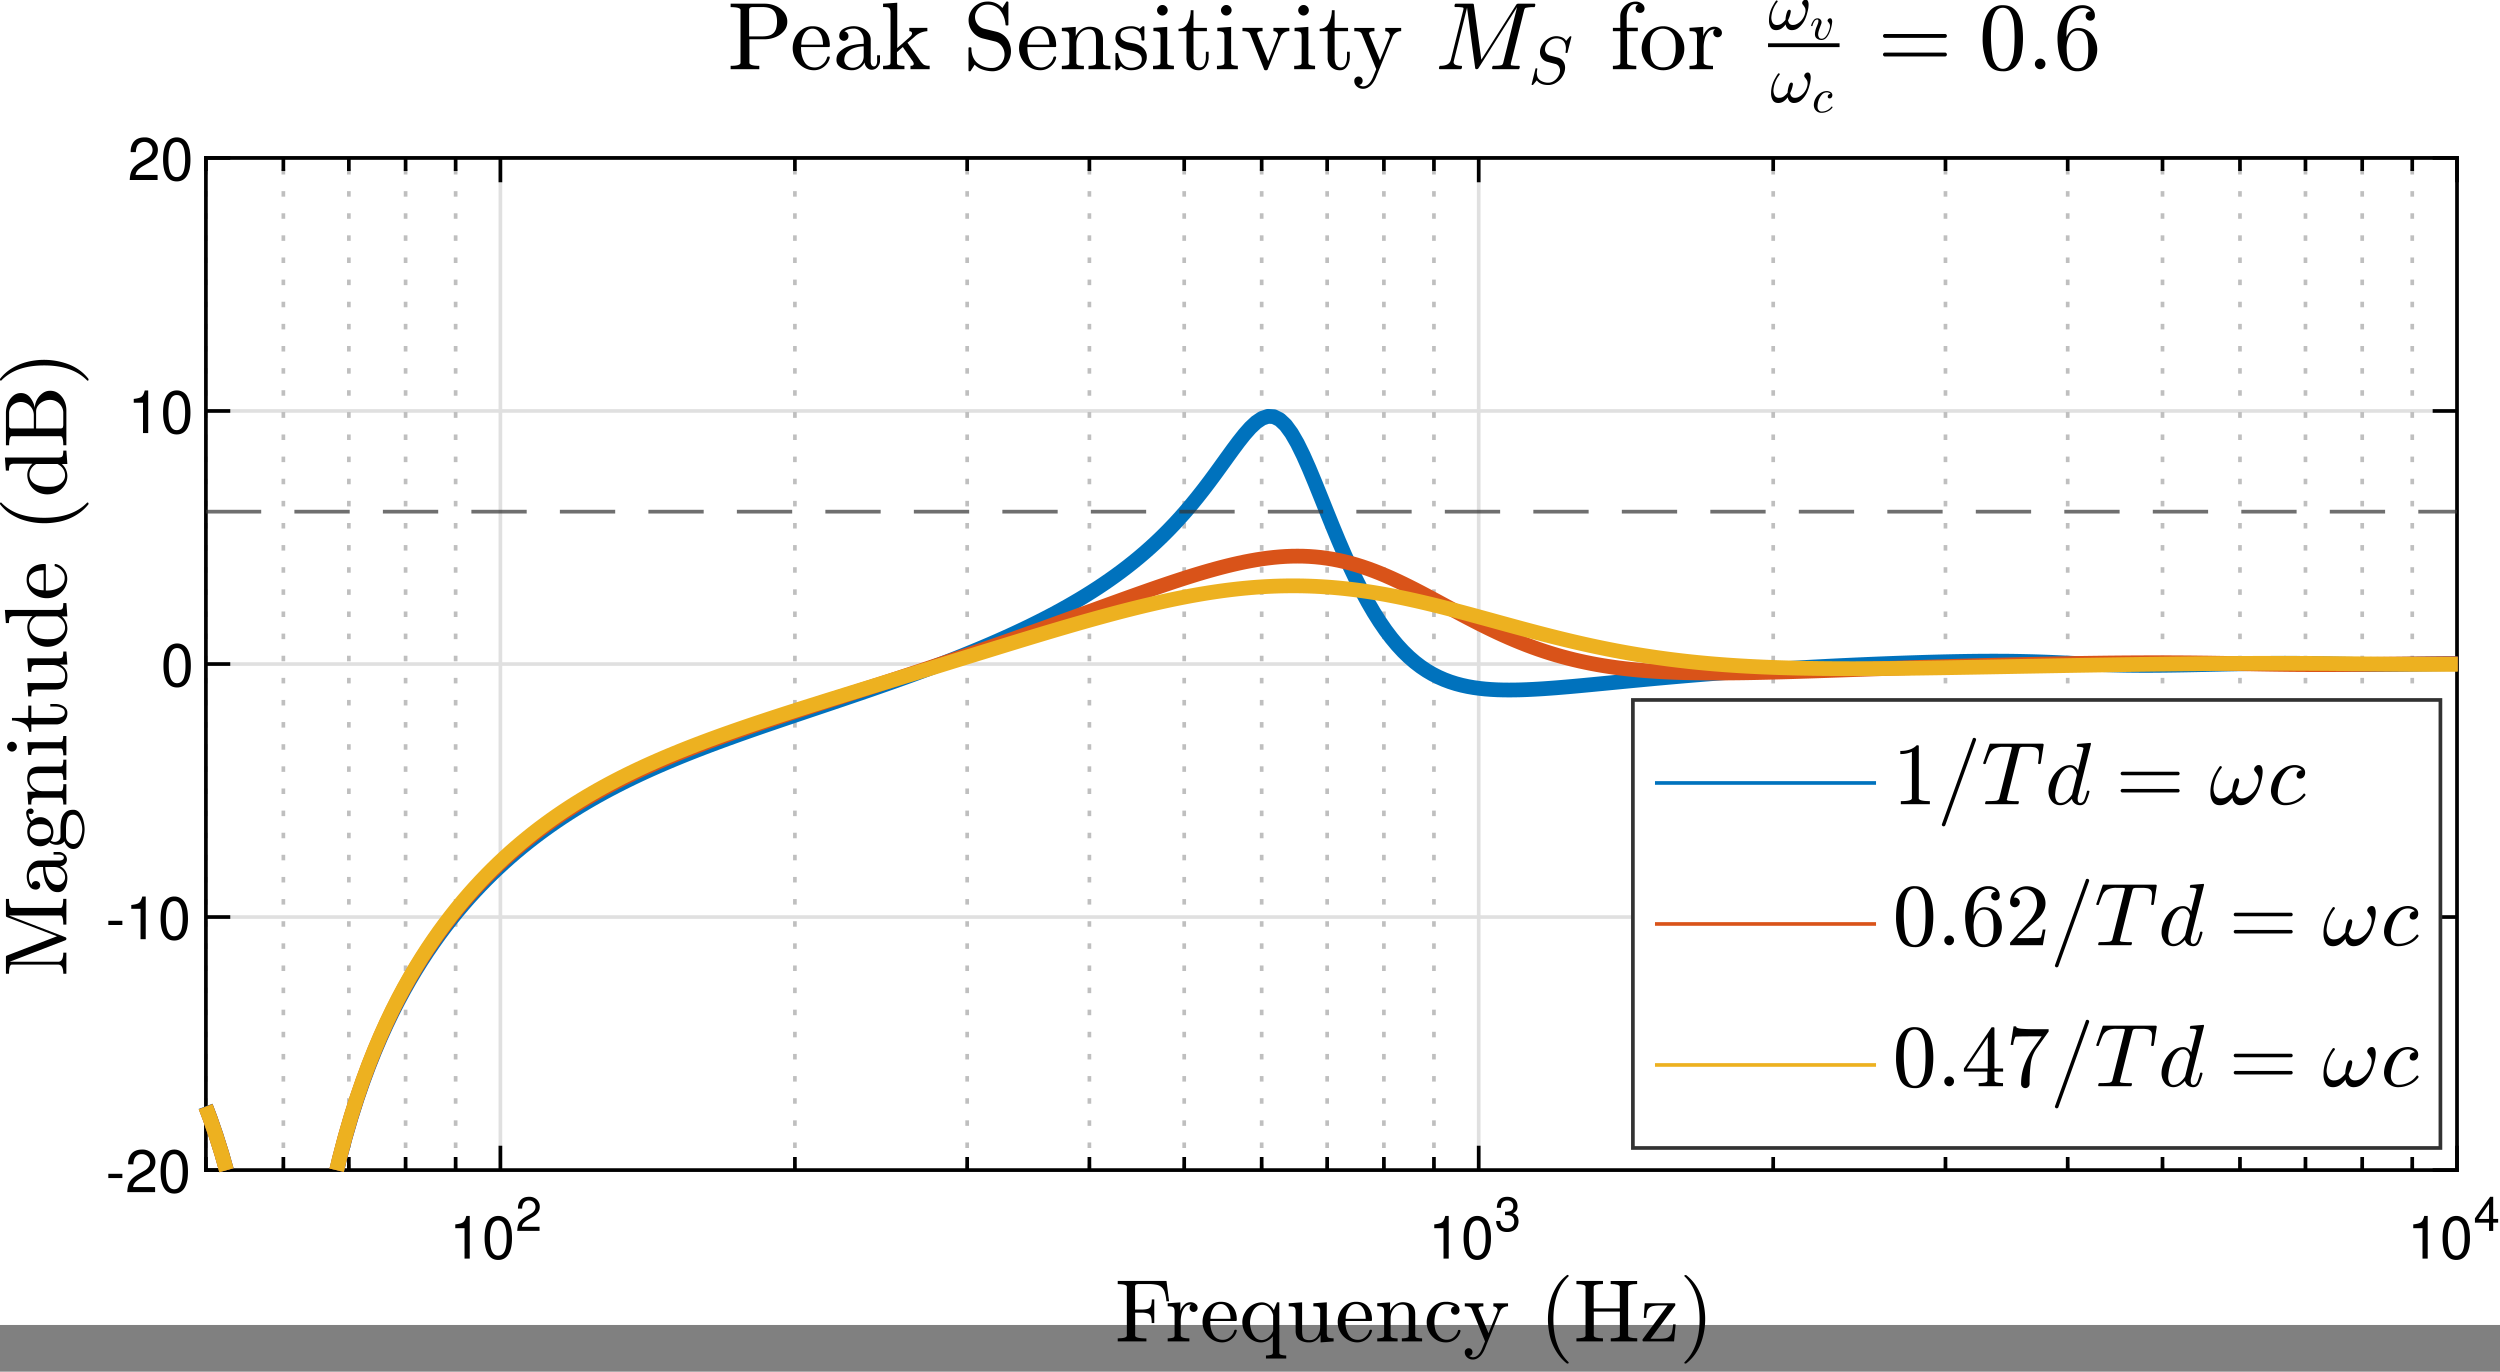 <svg xmlns="http://www.w3.org/2000/svg" xmlns:xlink="http://www.w3.org/1999/xlink" width="452" height="248" viewBox="0 0 339 186"><rect x="0" y="0" width="339" height="186" fill="#808080" stroke="none"/><path d="M-33.58-7.835h405v187.5h-405z" fill="#fff"/><path d="M27.92 158.665h305.25V21.415H27.92z" fill="#fff"/><path stroke-width=".5" stroke-dasharray=".75,2.25" stroke-linejoin="bevel" fill="none" stroke="#000" stroke-opacity=".251" d="M27.92 158.665V21.415M38.424 158.665V21.415M47.305 158.665V21.415M54.998 158.665V21.415M61.784 158.665V21.415M107.788 158.665V21.415M131.148 158.665V21.415M147.722 158.665V21.415M160.578 158.665V21.415M171.082 158.665V21.415M179.963 158.665V21.415M187.656 158.665V21.415M194.442 158.665V21.415M240.446 158.665V21.415M263.806 158.665V21.415M280.38 158.665V21.415M293.236 158.665V21.415M303.74 158.665V21.415M312.621 158.665V21.415M320.314 158.665V21.415M327.1 158.665V21.415"/><path stroke-width=".5" stroke-linejoin="round" fill="none" stroke="#323232" stroke-opacity=".149" d="M67.854 158.665V21.415M200.512 158.665V21.415M333.17 158.665V21.415M333.17 158.665H27.92M333.17 124.352H27.92M333.17 90.04H27.92M333.17 55.727H27.92M333.17 21.415H27.92"/><path stroke-width=".5" stroke-linecap="square" stroke-linejoin="round" fill="none" stroke="#000" d="M27.92 158.665h305.25M27.92 21.415h305.25M67.854 158.665v-3.053M200.512 158.665v-3.053M333.17 158.665v-3.053M67.854 21.415v3.052M200.512 21.415v3.052M333.17 21.415v3.052M27.92 158.665v-1.527M38.424 158.665v-1.527M47.305 158.665v-1.527M54.998 158.665v-1.527M61.784 158.665v-1.527M67.854 158.665v-1.527M107.788 158.665v-1.527M131.148 158.665v-1.527M147.722 158.665v-1.527M160.578 158.665v-1.527M171.082 158.665v-1.527M179.963 158.665v-1.527M187.656 158.665v-1.527M194.442 158.665v-1.527M200.512 158.665v-1.527M240.446 158.665v-1.527M263.806 158.665v-1.527M280.38 158.665v-1.527M293.236 158.665v-1.527M303.74 158.665v-1.527M312.621 158.665v-1.527M320.314 158.665v-1.527M327.1 158.665v-1.527M333.17 158.665v-1.527M27.92 21.415v1.526M38.424 21.415v1.526M47.305 21.415v1.526M54.998 21.415v1.526M61.784 21.415v1.526M67.854 21.415v1.526M107.788 21.415v1.526M131.148 21.415v1.526M147.722 21.415v1.526M160.578 21.415v1.526M171.082 21.415v1.526M179.963 21.415v1.526M187.656 21.415v1.526M194.442 21.415v1.526M200.512 21.415v1.526M240.446 21.415v1.526M263.806 21.415v1.526M280.38 21.415v1.526M293.236 21.415v1.526M303.74 21.415v1.526M312.621 21.415v1.526M320.314 21.415v1.526M327.1 21.415v1.526M333.17 21.415v1.526"/><symbol id="a"><path d="M.157.515V0h.088v.723H.187C.156.612.136.597 0 .579V.515h.157z"/></symbol><symbol id="b"><path d="M.232.746A.203.203 0 0 1 .069.667C.023.603 0 .507 0 .373 0 .129.08 0 .232 0c.15 0 .232.129.232.367 0 .14-.022.234-.069.3a.2.2 0 0 1-.163.079m0-.078C.327.668.374.571.374.375.374.169.328.073.23.073c-.093 0-.14.1-.14.299 0 .199.047.296.142.296z"/></symbol><use xlink:href="#a" transform="matrix(8 0 0 -8 61.736 170.665)"/><use xlink:href="#b" transform="matrix(8 0 0 -8 65.712 170.849)"/><symbol id="c"><path d="M.472.086H.099c.009.06.041.098.128.151l.1.056c.099.055.15.129.15.218a.21.21 0 0 1-.066.155.227.227 0 0 1-.161.056C.16.722.093.69.054.628A.282.282 0 0 1 .016.472h.088a.257.257 0 0 0 .021.102.135.135 0 0 0 .122.071c.08 0 .14-.058.14-.136C.387.451.354.401.291.365L.199.311C.051.226.008.158 0 0h.472v.086z"/></symbol><use xlink:href="#c" transform="matrix(6.4 0 0 -6.4 70.138 166.908)"/><use xlink:href="#a" transform="matrix(8 0 0 -8 194.486 170.665)"/><use xlink:href="#b" transform="matrix(8 0 0 -8 198.462 170.849)"/><symbol id="d"><path d="M.189.356h.048C.333.356.384.311.384.224.384.133.329.078.238.078c-.097 0-.144.049-.15.155H0A.307.307 0 0 1 .031.105C.068.035.137 0 .234 0c.146 0 .24.088.24.225 0 .092-.035.142-.12.172.066.027.099.077.099.15 0 .124-.081.199-.216.199C.094.746.018.666.015.513h.088a.206.206 0 0 0 .016.091c.02.041.064.065.119.065.078 0 .125-.047.125-.125C.363.493.345.462.306.445A.326.326 0 0 0 .189.43V.356z"/></symbol><use xlink:href="#d" transform="matrix(6.4 0 0 -6.4 202.875 167.062)"/><use xlink:href="#a" transform="matrix(8 0 0 -8 327.236 170.665)"/><use xlink:href="#b" transform="matrix(8 0 0 -8 331.212 170.849)"/><symbol id="e"><path d="M.299.175V0h.088v.175h.105v.079H.387v.469H.322L0 .268V.175h.299m0 .079H.077l.222.319V.254z"/></symbol><use xlink:href="#e" transform="matrix(6.4 0 0 -6.4 335.6 166.915)"/><path stroke-width=".5" stroke-linecap="square" stroke-linejoin="round" fill="none" stroke="#000" d="M27.92 158.665V21.415M333.17 158.665V21.415M27.92 158.665h3.053M27.92 124.352h3.053M27.92 90.04h3.053M27.92 55.727h3.053M27.92 21.415h3.053M333.17 158.665h-3.052M333.17 124.352h-3.052M333.17 90.04h-3.052M333.17 55.727h-3.052M333.17 21.415h-3.052"/><symbol id="f"><path d="M.238.072H0V0h.238v.072z"/></symbol><use xlink:href="#f" transform="matrix(8 0 0 -8 14.688 159.745)"/><use xlink:href="#c" transform="matrix(8 0 0 -8 17.256 161.657)"/><use xlink:href="#b" transform="matrix(8 0 0 -8 21.776 161.849)"/><use xlink:href="#f" transform="matrix(8 0 0 -8 14.688 125.432)"/><use xlink:href="#a" transform="matrix(8 0 0 -8 17.8 127.352)"/><use xlink:href="#b" transform="matrix(8 0 0 -8 21.776 127.536)"/><use xlink:href="#b" transform="matrix(8 0 0 -8 22.164 93.224)"/><use xlink:href="#a" transform="matrix(8 0 0 -8 18.136 58.727)"/><use xlink:href="#b" transform="matrix(8 0 0 -8 22.112 58.911)"/><use xlink:href="#c" transform="matrix(8 0 0 -8 17.592 24.407)"/><use xlink:href="#b" transform="matrix(8 0 0 -8 22.112 24.599)"/><symbol id="g"><path d="M0 0v.035c.069 0 .103.02.103.06v.521C.103.637.069.648 0 .648v.035h.189C.197.683.202.68.205.672L.423.106.64.672c.002.007.008.011.016.011h.189V.648C.777.648.743.638.743.616v-.55c0-.02.034-.03.103-.03V0H.555v.035c.068 0 .103.01.103.032v.582L.412.01A.016.016 0 0 0 .395 0C.387 0 .381.004.378.011l-.243.63V.094c0-.04.034-.059.103-.059V0H0z"/></symbol><use xlink:href="#g" transform="matrix(0 -12 -12 0 9 132.035)"/><symbol id="h"><path d="M0 .11C0 .15.016.18.047.205A.276.276 0 0 0 .159.26c.044.01.086.015.125.015v.041c0 .02-.004.038-.013.056a.111.111 0 0 1-.036.045.087.087 0 0 1-.053.017c-.044 0-.078-.01-.1-.03A.039.039 0 0 0 .111.39.048.048 0 0 0 .125.355.047.047 0 0 0 .111.321.046.046 0 0 0 .077.307a.047.047 0 0 0-.034.014.047.047 0 0 0-.014.034c0 .036.016.062.048.079a.218.218 0 0 0 .187.008.166.166 0 0 0 .067-.05.115.115 0 0 0 .026-.075V.092A.08.08 0 0 1 .365.056.027.027 0 0 1 .391.04c.011 0 .02.006.025.017a.079.079 0 0 1 .008.035v.064h.03V.092A.085.085 0 0 0 .44.05.091.091 0 0 0 .41.017.081.081 0 0 0 .367.005a.068.068 0 0 0-.05.023.088.088 0 0 0-.024.054A.145.145 0 0 0 .161 0a.258.258 0 0 0-.075.011.151.151 0 0 0-.062.035A.085.085 0 0 0 0 .11m.081 0C.081.086.09.066.107.05A.087.087 0 0 1 .168.026a.11.11 0 0 1 .059.016c.017.011.031.026.042.044.01.019.015.039.015.059v.104A.308.308 0 0 1 .191.234.185.185 0 0 1 .112.187.107.107 0 0 1 .082.11z"/></symbol><use xlink:href="#h" transform="matrix(0 -12 -12 0 9.135 120.976)"/><symbol id="i"><path d="M0 .128C0 .152.009.173.026.19c.017.018.038.03.061.038a.1.1 0 0 0-.03.038.127.127 0 0 0 .02.132.14.14 0 0 0-.034.162.17.17 0 0 0 .09.078c.02.006.04.01.061.01.04 0 .076-.012.107-.035A.147.147 0 0 0 .408.66.045.045 0 0 0 .443.644.053.053 0 0 0 .457.607a.03.03 0 0 0-.01-.022.03.03 0 0 0-.043 0 .03.03 0 0 0-.009.022c0 .012.004.02.012.026A.124.124 0 0 1 .318.597a.133.133 0 0 0 .03-.044.132.132 0 0 0-.012-.128.16.16 0 0 0-.063-.053.178.178 0 0 0-.179.01.073.073 0 0 1 .003-.09.057.057 0 0 1 .044-.02h.082C.263.273.3.27.331.263A.16.16 0 0 0 .41.22C.432.198.443.167.443.128A.088.088 0 0 0 .406.055.23.23 0 0 0 .317.013.384.384 0 0 0 .222 0a.391.391 0 0 0-.096.013.23.23 0 0 0-.089.042A.088.088 0 0 0 0 .128m.056 0A.07.07 0 0 1 .083.072.173.173 0 0 1 .15.038.26.26 0 0 1 .222.027a.26.26 0 0 1 .072.011.169.169 0 0 1 .066.034.07.07 0 0 1 .027.056C.387.163.371.185.34.196A.389.389 0 0 1 .223.21H.141A.087.087 0 0 1 .1.2.087.087 0 0 1 .056.127M.194.38C.251.38.28.42.28.5a.18.18 0 0 1-.018.086C.25.61.227.62.194.62.162.621.14.61.127.587A.18.18 0 0 1 .11.5c0-.022.003-.042.007-.06A.088.088 0 0 1 .142.397.075.075 0 0 1 .194.38z"/></symbol><use xlink:href="#i" transform="matrix(0 -12 -12 0 11.473 115.122)"/><symbol id="j"><path d="M0 0v.035c.023 0 .042.002.056.006.015.003.022.012.022.026V.34C.078.358.075.37.07.378a.032.032 0 0 1-.023.015A.27.27 0 0 1 0 .396v.035l.145.01V.345a.174.174 0 0 0 .06.07.148.148 0 0 0 .085.028C.336.442.37.43.394.409.417.387.429.353.429.307v-.24C.43.053.437.044.451.04A.243.243 0 0 1 .507.035V0H.278v.035c.023 0 .042.002.056.006.015.003.022.012.022.026v.237c0 .033-.004.06-.014.08C.332.405.313.416.284.416A.118.118 0 0 1 .188.37.164.164 0 0 1 .151.264V.067C.151.053.16.044.173.04A.24.24 0 0 1 .23.035V0H0z"/></symbol><use xlink:href="#j" transform="matrix(0 -12 -12 0 9 109.099)"/><symbol id="k"><path d="M0 0v.035c.023 0 .042.002.056.006.015.003.022.012.022.026V.34C.078.366.073.38.063.387a.13.13 0 0 1-.059.009v.035l.144.01V.068c0-.014.007-.023.02-.026a.193.193 0 0 1 .05-.006V0H0m.042.614c0 .014.006.027.017.038a.052.052 0 0 0 .066.01.056.056 0 0 0 .028-.048.052.052 0 0 0-.017-.038.053.053 0 0 0-.077 0 .052.052 0 0 0-.017.038z"/></symbol><use xlink:href="#k" transform="matrix(0 -12 -12 0 9 102.42)"/><symbol id="l"><path d="M.083.131v.276H0v.026c.044 0 .076.02.096.061.02.04.031.085.031.132h.029V.442h.14V.407h-.14V.133A.18.18 0 0 1 .169.061C.18.04.196.029.22.029.244.03.26.04.27.062a.17.17 0 0 1 .015.071v.06h.029V.13A.173.173 0 0 0 .301.07.12.12 0 0 0 .268.02.08.08 0 0 0 .213 0a.128.128 0 0 0-.095.036.132.132 0 0 0-.035.095z"/></symbol><use xlink:href="#l" transform="matrix(0 -12 -12 0 9.135 99.228)"/><symbol id="m"><path d="M.078.13v.221C.078.37.075.381.07.39a.032.032 0 0 1-.023.014A.27.27 0 0 1 0 .407v.035l.151.011V.13A.27.27 0 0 1 .157.07.052.052 0 0 1 .18.036a.122.122 0 0 1 .058-.01.1.1 0 0 1 .086.044c.02.03.031.064.031.102v.178C.356.37.354.381.348.39a.034.034 0 0 1-.023.014.262.262 0 0 1-.047.003v.035L.43.453v-.35c0-.019.003-.031.008-.04A.036.036 0 0 1 .46.05.324.324 0 0 1 .507.046V.011L.36 0v.084a.16.16 0 0 0-.051-.06A.124.124 0 0 0 .234 0 .193.193 0 0 0 .12.03C.092.05.078.084.078.13z"/></symbol><use xlink:href="#m" transform="matrix(0 -12 -12 0 9.135 94.432)"/><symbol id="n"><path d="M.21 0C.173 0 .137.01.104.032a.224.224 0 0 0-.076.084.24.24 0 0 0 .002.223c.02.035.047.063.08.083.035.02.072.031.113.031A.169.169 0 0 0 .348.395v.208c0 .018-.003.03-.009.039a.032.032 0 0 1-.023.014A.262.262 0 0 1 .27.66v.035l.148.011V.102c0-.018.003-.03.008-.039A.036.036 0 0 1 .449.05.324.324 0 0 1 .496.046V.011L.345 0v.063A.183.183 0 0 0 .21 0M.109.098A.142.142 0 0 1 .154.046a.11.11 0 0 1 .063-.02C.244.026.27.034.293.05s.04.037.052.062v.24a.152.152 0 0 1-.07.066.12.12 0 0 1-.047.01.118.118 0 0 1-.084-.03A.157.157 0 0 1 .1.321.36.36 0 0 1 .087.226C.087.2.088.176.09.156A.2.2 0 0 1 .109.098z"/></symbol><use xlink:href="#n" transform="matrix(0 -12 -12 0 9.135 87.725)"/><symbol id="o"><path d="M.221 0A.21.21 0 0 0 .11.032.232.232 0 0 0 0 .23c0 .04.009.077.026.112a.224.224 0 0 0 .075.085.184.184 0 0 0 .106.032c.03 0 .057-.005.08-.015A.147.147 0 0 0 .343.4.19.19 0 0 0 .376.337.28.28 0 0 0 .387.255C.387.247.384.242.377.242h-.29v-.01c0-.056.011-.103.034-.143C.143.049.18.029.23.029c.02 0 .04.005.057.014.017.01.032.022.045.038a.135.135 0 0 1 .026.052C.36.136.36.138.362.14a.009.009 0 0 0 .006.003h.009c.007 0 .01-.004.01-.013a.167.167 0 0 0-.06-.093A.168.168 0 0 0 .22 0M.088.267h.228c0 .025-.003.05-.01.076A.143.143 0 0 1 .27.407a.084.084 0 0 1-.064.026C.169.433.14.415.119.38A.22.22 0 0 1 .09.267z"/></symbol><use xlink:href="#o" transform="scale(-12 12) rotate(-90 3 3.76)"/><symbol id="p"><path d="M.213.002a.488.488 0 0 0-.096.101.59.59 0 0 0-.104.256.793.793 0 0 0 .038.418C.07.821.091.861.118.9a.48.48 0 0 0 .1.101h.01L.231.997A.008.008 0 0 0 .235.991c0-.003 0-.005-.002-.006a.51.51 0 0 1-.134-.22.745.745 0 0 1-.028-.127A1.042 1.042 0 0 1 .062.5c0-.212.057-.373.17-.483C.234.015.235.012.235.01L.232.003C.23.001.229 0 .227 0h-.01C.216 0 .214 0 .214.002z"/></symbol><use xlink:href="#p" transform="matrix(0 -12 -12 0 12 70.957)"/><use xlink:href="#n" transform="matrix(0 -12 -12 0 9.135 67.058)"/><symbol id="q"><path d="M0 0v.035c.069 0 .103.01.103.032v.55c0 .02-.034.03-.103.03v.036h.368A.283.283 0 0 0 .47.663.207.207 0 0 0 .556.604.133.133 0 0 0 .59.514.128.128 0 0 0 .54.41.255.255 0 0 0 .423.357.214.214 0 0 0 .588.269.141.141 0 0 0 .616.184.153.153 0 0 0 .584.087.212.212 0 0 0 .5.022.26.26 0 0 0 .396 0H0m.19.067C.19.053.194.044.202.04A.112.112 0 0 1 .241.035h.127c.026 0 .05.007.072.02a.15.15 0 0 1 .073.13.18.18 0 0 1-.016.073.152.152 0 0 1-.047.06.107.107 0 0 1-.068.024H.19V.067m0 .301h.15a.149.149 0 0 1 .137.09.143.143 0 0 1-.022.149.117.117 0 0 1-.087.04H.212a.026.026 0 0 1-.016-.01C.192.634.19.627.19.618V.367z"/></symbol><use xlink:href="#q" transform="matrix(0 -12 -12 0 9 60.38)"/><symbol id="r"><path d="M.009 0C.003 0 0 .003 0 .009c0 .003 0 .005.002.006.114.111.17.273.17.485 0 .212-.055.373-.168.483C0 .985 0 .987 0 .99c0 .002 0 .004.002.006A.009.009 0 0 0 .01 1h.01C.02 1 .021 1 .022.998A.492.492 0 0 0 .143.86a.624.624 0 0 0 .07-.172.786.786 0 0 0-.028-.462.557.557 0 0 0-.066-.123.483.483 0 0 0-.1-.103h-.01z"/></symbol><use xlink:href="#r" transform="matrix(0 -12 -12 0 12 51.616)"/><path stroke-width="2" stroke-linejoin="round" fill="none" stroke="#0072bd" d="m27.884 150.013.613 1.62.797 2.304.797 2.54.622 2.204M45.674 158.681l.352-1.475.796-3.003.797-2.729.797-2.5.797-2.304.796-2.137.797-1.992.797-1.864.797-1.75.796-1.65.797-1.559.797-1.477.797-1.403.796-1.334.797-1.272.797-1.215.797-1.162.796-1.113.797-1.066.797-1.024.797-.984.796-.946.797-.911.797-.877.797-.846.796-.816.797-.788.797-.76.797-.735.796-.71.797-.688.797-.665.797-.644.796-.623.797-.604.797-.586.797-.568.796-.55.797-.535.797-.519.796-.504.797-.49.797-.476.797-.464.796-.45.797-.44.797-.427.797-.417.796-.406.797-.397.797-.387.797-.378.796-.37.797-.362.797-.354.797-.347.796-.34.797-.334.797-.328.797-.322.796-.317.797-.312.797-.307.797-.303.796-.299.797-.295.797-.291.797-.288.796-.286.797-.282.797-.28.797-.279.796-.276.797-.274.797-.273.797-.272.796-.27.797-.27.797-.269.797-.268.796-.269.797-.268.797-.268.797-.268.796-.269.797-.27.797-.27.796-.27.797-.272.797-.274.797-.274.796-.276.797-.278.797-.28.797-.281.796-.284.797-.286.797-.288.797-.291.796-.294.797-.297.797-.3.797-.303.796-.307.797-.31.797-.314.797-.319.796-.323.797-.327.797-.332.797-.337.796-.343.797-.348.797-.354.797-.36.796-.367.797-.374.797-.381.797-.39.796-.397.797-.406.797-.415.797-.425.796-.436.797-.446.797-.459.797-.47.796-.485.797-.498.797-.514.797-.53.796-.546.797-.565.797-.585.796-.605.797-.628.797-.652.797-.678.796-.704.797-.733.797-.764.797-.796.796-.83.797-.865.797-.902.797-.939.796-.977.797-1.013.797-1.048.797-1.077.796-1.098.797-1.108.797-1.101.797-1.07.796-1.005.797-.902.797-.746.797-.536.796-.269.797.047.797.395.797.75.796 1.087.797 1.382.797 1.62.797 1.796.796 1.911.797 1.972.797 1.989.797 1.969.796 1.922.797 1.855.797 1.773.797 1.68.796 1.581.797 1.477.797 1.37.797 1.265.796 1.16.797 1.057.797.957.796.863.797.773.797.689.797.609.796.536.797.468.797.406.797.35.796.298.797.252.797.21.797.174.796.14.797.11.797.086.797.061.796.042.797.023.797.008.797-.006.796-.017.797-.028.797-.037.797-.044.796-.05.797-.057.797-.06.797-.066.796-.068.797-.07.797-.073.797-.075.796-.075.797-.077.797-.077.797-.078.796-.077.797-.078.797-.077.797-.077.796-.076.797-.075.797-.075.797-.074.796-.072.797-.072.797-.07.796-.07.797-.069.797-.067.797-.066.796-.065.797-.064.797-.062.797-.062.796-.06.797-.059.797-.057.797-.057.796-.055.797-.054.797-.053.797-.052.796-.05.797-.05.797-.049.797-.047.796-.046.797-.046.797-.044.797-.043.796-.042.797-.042.797-.04.797-.04.796-.038.797-.037.797-.037.797-.035.796-.035.797-.033.797-.033.797-.032.796-.03.797-.03.797-.028.797-.028.796-.026.797-.026.797-.024.797-.022.796-.021.797-.02.797-.018.796-.017.797-.014.797-.013.797-.01.796-.009.797-.005.797-.003h.797l.796.003.797.006.797.01.797.014.796.017.797.02.797.024.797.028.796.03.797.034.797.036.797.037.796.038.797.038.797.037.797.036.796.034.797.03.797.027.797.024.796.02.797.015.797.01.797.008.796.003h.797l.797-.004.797-.007.796-.009.797-.011.797-.013.797-.015.796-.015.797-.017.797-.017.797-.018.796-.018.797-.017.797-.018.796-.017.797-.016.797-.016.797-.014.796-.013.797-.011.797-.01.797-.007.796-.005.797-.002.797.001.797.004.796.007.797.01.797.014.797.015.796.018.797.018.797.018.797.017.796.014.797.013.797.009.797.005.796.002h.797l.797-.004.797-.007.796-.008.797-.01.797-.01.797-.012.796-.012.797-.011.797-.01.797-.01.796-.007.797-.006.797-.002h.352"/><path stroke-width="2" stroke-linejoin="round" fill="none" stroke="#d95319" d="m27.884 150.053.613 1.62.797 2.303.797 2.539.612 2.166M45.656 158.681l.37-1.556.796-3.014.797-2.74.797-2.512.797-2.317.796-2.15.797-2.004.797-1.877.797-1.764.796-1.663.797-1.573.797-1.491.797-1.417.796-1.348.797-1.287.797-1.229.797-1.175.796-1.127.797-1.08.797-1.038.797-.997.796-.96.797-.923.797-.89.797-.858.796-.828.797-.799.797-.771.797-.746.796-.72.797-.698.797-.674.797-.653.796-.632.797-.612.797-.594.797-.575.796-.557.797-.54.797-.526.796-.51.797-.494.797-.48.797-.468.796-.454.797-.443.797-.43.797-.42.796-.408.797-.398.797-.389.797-.38.796-.37.797-.362.797-.354.797-.347.796-.34.797-.333.797-.327.797-.32.796-.316.797-.31.797-.304.797-.3.796-.297.797-.291.797-.289.797-.284.796-.282.797-.278.797-.276.797-.273.796-.27.797-.27.797-.266.797-.265.796-.264.797-.263.797-.26.797-.261.796-.26.797-.258.797-.258.797-.258.796-.257.797-.258.797-.257.796-.257.797-.258.797-.257.797-.259.796-.258.797-.259.797-.26.797-.26.796-.26.797-.262.797-.263.797-.263.796-.265.797-.265.797-.267.797-.267.796-.268.797-.27.797-.27.797-.272.796-.273.797-.274.797-.276.797-.276.796-.278.797-.278.797-.28.797-.28.796-.283.797-.283.797-.284.797-.285.796-.285.797-.287.797-.287.797-.289.796-.288.797-.29.797-.29.797-.29.796-.29.797-.29.797-.29.797-.29.796-.289.797-.289.797-.288.796-.286.797-.286.797-.284.797-.281.796-.28.797-.277.797-.273.797-.27.796-.267.797-.262.797-.257.797-.251.796-.245.797-.239.797-.23.797-.223.796-.214.797-.204.797-.193.797-.181.796-.17.797-.154.797-.141.797-.126.796-.108.797-.091.797-.073.797-.053.796-.033.797-.011.797.01.797.034.796.057.797.08.797.105.797.13.796.154.797.179.797.203.797.226.796.25.797.271.797.294.797.313.796.332.797.35.797.366.796.38.797.393.797.403.797.413.796.42.797.425.797.429.797.43.796.431.797.429.797.426.797.42.796.415.797.407.797.399.797.389.796.378.797.366.797.354.797.34.796.328.797.314.797.3.797.285.796.27.797.257.797.241.797.228.796.214.797.2.797.187.797.173.796.161.797.15.797.136.797.126.796.115.797.105.797.095.797.086.796.077.797.069.797.06.797.054.796.047.797.04.797.034.796.029.797.023.797.018.797.014.796.01.797.006.797.002h.797l.796-.005.797-.007.797-.009.797-.011.796-.014.797-.016.797-.017.797-.018.796-.02.797-.022.797-.022.797-.023.796-.025.797-.025.797-.025.797-.026.796-.027.797-.026.797-.027.797-.028.796-.027.797-.028.797-.027.797-.028.796-.028.797-.027.797-.027.797-.028.796-.027.797-.026.797-.027.797-.026.796-.026.797-.026.797-.025.797-.025.796-.025.797-.024.797-.024.796-.024.797-.023.797-.022.797-.023.796-.022.797-.021.797-.021.797-.02.796-.02.797-.02.797-.02.797-.018.796-.018.797-.018.797-.017.797-.017.796-.016.797-.016.797-.014.797-.015.796-.014.797-.013.797-.012.797-.012.796-.01.797-.011.797-.01.797-.008.796-.008.797-.006.797-.006.797-.005.796-.003.797-.003h2.39l.797.004.797.004.797.005.796.007.797.009.797.01.797.01.796.013.797.013.797.014.796.015.797.015.797.016.797.015.796.016.797.015.797.014.797.013.796.011.797.01.797.01.797.007.796.006.797.004.797.002.797.001h.796l.797-.002.797-.004.797-.004.796-.005.797-.006.797-.007.797-.007.796-.008.797-.008.797-.008.797-.009.796-.008.797-.008.797-.008.797-.007.796-.007.797-.006.797-.005.797-.005.796-.003.797-.002h1.149"/><path stroke-width="2" stroke-linejoin="round" fill="none" stroke="#edb120" d="m27.884 150.073.613 1.62.797 2.303.797 2.538.606 2.147M45.646 158.681l.38-1.596.796-3.02.797-2.746.797-2.518.797-2.323.796-2.156.797-2.01.797-1.884.797-1.77.796-1.67.797-1.58.797-1.498.797-1.423.796-1.356.797-1.293.797-1.236.797-1.182.796-1.133.797-1.087.797-1.044.797-1.004.796-.965.797-.93.797-.895.797-.864.796-.833.797-.804.797-.777.797-.75.796-.725.797-.702.797-.678.797-.656.796-.636.797-.615.797-.596.797-.578.796-.56.797-.542.797-.527.796-.511.797-.496.797-.482.797-.468.796-.455.797-.443.797-.43.797-.42.796-.408.797-.398.797-.388.797-.378.796-.37.797-.36.797-.353.797-.346.796-.338.797-.33.797-.325.797-.319.796-.312.797-.307.797-.302.797-.298.796-.292.797-.289.797-.284.797-.281.796-.277.797-.275.797-.27.797-.27.796-.265.797-.264.797-.262.797-.26.796-.257.797-.256.797-.255.797-.254.796-.252.797-.252.797-.25.797-.25.796-.249.797-.248.797-.248.796-.248.797-.247.797-.247.797-.247.796-.247.797-.246.797-.247.797-.246.796-.247.797-.247.797-.246.797-.247.796-.247.797-.247.797-.247.797-.247.796-.247.797-.248.797-.247.797-.247.796-.247.797-.247.797-.247.797-.246.796-.246.797-.246.797-.246.797-.244.796-.244.797-.244.797-.242.797-.242.796-.24.797-.24.797-.237.797-.237.796-.234.797-.233.797-.231.797-.23.796-.226.797-.224.797-.222.797-.218.796-.216.797-.213.797-.209.796-.205.797-.201.797-.198.797-.193.796-.188.797-.184.797-.178.797-.173.796-.168.797-.162.797-.155.797-.15.796-.142.797-.136.797-.13.797-.12.796-.115.797-.106.797-.098.797-.09.796-.081.797-.073.797-.064.797-.055.796-.045.797-.036.797-.027.797-.017.796-.008.797.002.797.012.797.022.796.032.797.042.797.05.797.062.796.07.797.08.797.09.797.098.796.108.797.116.797.125.797.133.796.141.797.15.797.155.796.163.797.17.797.176.797.182.796.187.797.193.797.197.797.2.796.206.797.208.797.211.797.214.796.215.797.217.797.219.797.218.796.22.797.218.797.219.797.217.796.216.797.214.797.212.797.21.796.206.797.204.797.2.797.197.796.193.797.189.797.184.797.18.796.175.797.17.797.166.797.16.796.156.797.15.797.144.797.14.796.133.797.128.797.123.797.118.796.112.797.108.797.101.796.097.797.092.797.087.797.082.796.077.797.073.797.068.797.063.796.06.797.055.797.052.797.047.796.044.797.04.797.037.797.034.796.03.797.028.797.024.797.022.796.02.797.016.797.014.797.013.796.01.797.008.797.006.797.005.796.002.797.002h.797l.797-.002.796-.003.797-.004.797-.005.797-.007.796-.007.797-.008.797-.008.797-.01.796-.01.797-.011.797-.012.797-.012.796-.012.797-.013.797-.013.796-.013.797-.014.797-.014.797-.014.796-.015.797-.014.797-.015.797-.015.796-.014.797-.015.797-.015.797-.015.796-.015.797-.014.797-.015.797-.014.796-.015.797-.014.797-.014.797-.014.796-.014.797-.014.797-.013.797-.014.796-.013.797-.013.797-.012.797-.013.796-.012.797-.012.797-.011.797-.012.796-.01.797-.011.797-.01.797-.011.796-.01.797-.01.797-.008.797-.009.796-.008.797-.008.797-.008.797-.007.796-.006.797-.006.797-.006.796-.005.797-.005.797-.004.797-.003.796-.003.797-.002.797-.001h2.39l.797.001.797.003.796.003.797.003.797.005.797.005.796.006.797.006.797.008.797.007.796.008.797.008.797.008.797.009.796.008.797.008.797.008.797.008.796.007.797.006.797.005.797.005.796.004.797.003.797.002.797.002h1.593l.797-.001h.352"/><path stroke-width=".5" stroke-dasharray="7.5,4.5" stroke-linejoin="bevel" fill="none" stroke="#323232" stroke-opacity=".702" d="M27.92 69.382h305.25"/><path d="M330.92 155.665v-60.75h-109.5v60.75z" fill="#fff"/><symbol id="s"><path d="M.006 0v.035c.083 0 .125.01.125.032v.525A.302.302 0 0 0 0 .567v.035c.082 0 .143.021.185.064H.2A.009.009 0 0 0 .206.663C.208.661.209.66.209.657v-.59c0-.021.042-.032.125-.032V0H.006z"/></symbol><use xlink:href="#s" transform="matrix(12 0 0 -12 257.68 109.052)"/><symbol id="t"><path d="m0 .02.001.004.348.964a.016.016 0 0 0 .006.009A.02.02 0 0 0 .367 1a.02.02 0 0 0 .02-.02V.976L.039.012A.02.02 0 0 0 .02 0a.02.02 0 0 0-.014.006A.02.02 0 0 0 0 .02z"/></symbol><use xlink:href="#t" transform="matrix(12 0 0 -12 263.311 112.052)"/><symbol id="u"><path d="M.022.013c0 .002 0 .005.002.009a.035.035 0 0 0 .004.01.01.01 0 0 0 .008.003C.093.035.131.037.15.04c.018.005.029.014.032.029l.137.55A.066.066 0 0 1 .323.64c0 .005-.011.008-.035.008H.23a.214.214 0 0 1-.104-.02.13.13 0 0 1-.053-.055A1 1 0 0 1 .03.463C.027.457.024.454.02.454H.01C.003.454 0 .458 0 .467l.071.207c.002.006.005.01.01.01h.59C.68.683.683.678.683.67L.65.463.646.457.639.454H.63C.624.454.62.458.62.467c.007.047.01.08.01.1C.63.59.627.608.617.62a.064.064 0 0 1-.038.023.31.31 0 0 1-.06.005h-.06A.089.089 0 0 1 .422.643C.416.64.41.63.406.613L.27.066V.06L.266.056C.267.048.272.042.282.04A.766.766 0 0 1 .393.035C.4.035.403.031.403.022A.109.109 0 0 0 .397.004C.397 0 .392 0 .387 0H.031c-.007 0-.01.004-.01.013z"/></symbol><use xlink:href="#u" transform="matrix(12 0 0 -12 268.925 109.052)"/><symbol id="v"><path d="M.136 0a.12.12 0 0 0-.1.047A.182.182 0 0 0 0 .16c0 .043.011.087.033.133a.328.328 0 0 0 .09.114.19.19 0 0 0 .121.046.09.09 0 0 0 .053-.016.108.108 0 0 0 .037-.044L.39.616l.005.027C.395.653.373.66.33.66.323.66.32.664.32.672l.002.01A.035.035 0 0 0 .326.69a.01.01 0 0 0 .008.003l.135.011C.477.705.48.701.48.692L.337.117A.13.13 0 0 1 .33.07C.33.041.34.026.36.026c.02 0 .037.014.047.04.011.027.02.057.028.092.001.004.004.006.008.006h.012A.007.007 0 0 0 .46.161.011.011 0 0 0 .463.154.577.577 0 0 0 .424.042.07.07 0 0 0 .357 0a.096.096 0 0 0-.06.02.085.085 0 0 0-.032.052C.222.024.18 0 .135 0m.002.026a.11.11 0 0 1 .07.027.281.281 0 0 1 .06.068l.054.22a.13.13 0 0 1-.026.06.064.064 0 0 1-.053.026A.09.09 0 0 1 .179.4a.252.252 0 0 1-.05-.065.604.604 0 0 1-.054-.218C.075.093.08.072.089.054A.05.05 0 0 1 .137.026z"/></symbol><use xlink:href="#v" transform="matrix(12 0 0 -12 277.774 109.187)"/><symbol id="w"><path d="M.019 0a.017.017 0 0 0-.014.006.02.02 0 0 0 0 .028A.018.018 0 0 0 .02.04h.628C.652.04.657.038.66.034a.02.02 0 0 0 0-.028A.016.016 0 0 0 .647 0H.019m0 .194A.018.018 0 0 0 .005.2a.02.02 0 0 0 0 .028.017.017 0 0 0 .014.006h.628C.652.234.657.232.66.228A.02.02 0 0 0 .66.2.017.017 0 0 0 .647.194H.019z"/></symbol><use xlink:href="#w" transform="matrix(12 0 0 -12 287.57 107.458)"/><symbol id="x"><path d="M.107 0C.069 0 .042.014.025.042A.194.194 0 0 0 0 .143.43.43 0 0 0 .062.37a.645.645 0 0 0 .041.066.014.014 0 0 0 .012.006.014.014 0 0 0 .01-.004A.013.013 0 0 0 .129.43.017.017 0 0 0 .126.42.404.404 0 0 1 .035.188c0-.03.007-.057.02-.08A.072.072 0 0 1 .122.077.12.12 0 0 1 .19.098C.21.113.23.132.246.154a.39.39 0 0 0 .025.12c.008.02.019.03.03.03.016 0 .024-.009.024-.027A.386.386 0 0 0 .304.194a.832.832 0 0 0-.02-.047C.292.1.315.077.355.077c.023 0 .046.006.07.02.023.013.043.03.061.051a.268.268 0 0 1 .042.07c.01.026.016.05.016.072 0 .02-.003.036-.01.047A.216.216 0 0 1 .51.373C.5.385.494.395.494.403c0 .012.005.024.016.035a.05.05 0 0 0 .036.016A.035.035 0 0 0 .58.432a.118.118 0 0 0 .01-.05C.59.35.585.311.572.265A.586.586 0 0 0 .531.149.36.36 0 0 0 .45.043.16.16 0 0 0 .34 0a.087.087 0 0 0-.062.023.114.114 0 0 0-.03.063.238.238 0 0 0-.063-.063A.139.139 0 0 0 .107 0z"/></symbol><use xlink:href="#x" transform="matrix(12 0 0 -12 299.732 109.187)"/><symbol id="y"><path d="M.077.13C.077.101.084.077.1.057a.075.075 0 0 1 .064-.03.252.252 0 0 1 .204.102.01.01 0 0 0 .008.003C.378.132.382.13.385.126.388.123.39.12.39.116.39.114.39.112.388.11A.253.253 0 0 0 .29.03.297.297 0 0 0 .16 0a.158.158 0 0 0-.084.022.157.157 0 0 0-.057.061A.182.182 0 0 0 0 .17a.312.312 0 0 0 .138.242.232.232 0 0 0 .131.042.15.15 0 0 0 .08-.022.07.07 0 0 0 .037-.064A.071.071 0 0 0 .37.32.052.052 0 0 0 .327.301.04.04 0 0 0 .3.311a.035.035 0 0 0-.01.026c0 .016.005.03.016.04a.056.056 0 0 0 .04.017h.002a.066.066 0 0 1-.034.025.133.133 0 0 1-.148-.042.332.332 0 0 1-.067-.12A.423.423 0 0 1 .077.13z"/></symbol><use xlink:href="#y" transform="matrix(12 0 0 -12 307.943 109.187)"/><path stroke-width=".5" stroke-linejoin="round" fill="none" stroke="#0072bd" d="M224.417 106.172h29.973"/><symbol id="z"><path d="M.21 0C.13 0 .075.034.045.1A.6.6 0 0 0 0 .34C0 .4.005.454.016.505a.28.28 0 0 0 .063.13.167.167 0 0 0 .132.054c.044 0 .08-.01.108-.032A.205.205 0 0 0 .383.572a.41.41 0 0 0 .03-.11A.863.863 0 0 0 .405.18.274.274 0 0 0 .343.052.167.167 0 0 0 .21 0m0 .026c.037 0 .065.019.083.057.018.038.03.08.034.126a1.62 1.62 0 0 1 0 .287.306.306 0 0 1-.034.114.088.088 0 0 1-.083.052A.09.09 0 0 1 .127.61.31.31 0 0 1 .093.495 1.385 1.385 0 0 1 .104.15.24.24 0 0 1 .142.062.082.082 0 0 1 .21.026z"/></symbol><use xlink:href="#z" transform="matrix(12 0 0 -12 257.106 128.433)"/><symbol id="A"><path d="M0 .055C0 .07.006.083.017.094a.054.054 0 0 0 .065.009A.055.055 0 0 0 .11.056a.054.054 0 0 0-.016-.04.053.053 0 0 0-.077 0A.053.053 0 0 0 0 .057z"/></symbol><use xlink:href="#A" transform="matrix(12 0 0 -12 263.645 128.17)"/><symbol id="B"><path d="M.208 0a.162.162 0 0 0-.104.033.221.221 0 0 0-.064.085.456.456 0 0 0-.031.11A.773.773 0 0 0 0 .346c0 .053.01.106.03.159a.33.33 0 0 0 .091.132.21.21 0 0 0 .142.052.153.153 0 0 0 .064-.013A.101.101 0 0 0 .39.576.047.047 0 0 0 .342.528a.046.046 0 0 0-.034.014.047.047 0 0 0-.014.034C.294.59.299.6.308.61c.01.01.02.014.034.014h.005A.072.072 0 0 1 .311.65.133.133 0 0 1 .207.646.165.165 0 0 1 .161.61.218.218 0 0 1 .127.56.262.262 0 0 1 .105.5.458.458 0 0 1 .096.434 1.221 1.221 0 0 1 .094.358a.17.17 0 0 0 .05.067.112.112 0 0 0 .073.026A.18.18 0 0 0 .36.383.253.253 0 0 0 .389.115.209.209 0 0 0 .315.031.19.19 0 0 0 .208 0m0 .032A.1.1 0 0 1 .27.049a.1.1 0 0 1 .034.047c.008.02.012.039.014.058a.76.76 0 0 1-.003.17.142.142 0 0 1-.029.07c-.016.02-.04.03-.073.03A.089.089 0 0 1 .146.398.167.167 0 0 1 .108.328.294.294 0 0 1 .096.223C.096.194.1.166.105.136A.166.166 0 0 1 .139.062c.016-.02.04-.03.069-.03z"/></symbol><use xlink:href="#B" transform="matrix(12 0 0 -12 266.475 128.433)"/><symbol id="C"><path d="M0 0v.027C0 .028 0 .03.002.032l.155.172C.181.23.2.251.214.268c.015.017.03.037.044.06a.333.333 0 0 1 .034.068.217.217 0 0 1-.003.152.136.136 0 0 1-.045.06.117.117 0 0 1-.073.023.138.138 0 0 1-.127-.094l.011.001A.053.053 0 0 0 .093.523.051.051 0 0 0 .11.483.053.053 0 0 0 .093.446.052.052 0 0 0 .055.429.054.054 0 0 0 0 .484a.175.175 0 0 0 .055.129.19.19 0 0 0 .131.053.237.237 0 0 0 .106-.024A.184.184 0 0 0 .4.47.186.186 0 0 0 .38.387.295.295 0 0 0 .332.316 1.084 1.084 0 0 0 .255.244 3.137 3.137 0 0 1 .195.19L.08.08h.096l.118.001a.238.238 0 0 1 .051.004c.008.008.016.04.024.092H.4L.37 0H0z"/></symbol><use xlink:href="#C" transform="matrix(12 0 0 -12 272.568 128.17)"/><use xlink:href="#t" transform="matrix(12 0 0 -12 278.645 131.17)"/><use xlink:href="#u" transform="matrix(12 0 0 -12 284.258 128.17)"/><use xlink:href="#v" transform="matrix(12 0 0 -12 293.107 128.304)"/><use xlink:href="#w" transform="matrix(12 0 0 -12 302.903 126.576)"/><use xlink:href="#x" transform="matrix(12 0 0 -12 315.066 128.304)"/><use xlink:href="#y" transform="matrix(12 0 0 -12 323.276 128.304)"/><path stroke-width=".5" stroke-linejoin="round" fill="none" stroke="#d95319" d="M224.417 125.29h29.973"/><use xlink:href="#z" transform="matrix(12 0 0 -12 257.106 147.551)"/><use xlink:href="#A" transform="matrix(12 0 0 -12 263.645 147.288)"/><symbol id="D"><path d="M0 .165V.2l.31.461C.31.664.314.666.32.666h.014C.341.666.345.662.345.655V.2h.098V.165H.345V.067c0-.014.01-.023.03-.026A.38.38 0 0 1 .442.035V0H.167v.035a.38.38 0 0 1 .068.006c.02.003.03.012.03.026v.098H0M.033.2H.27v.354L.033.2z"/></symbol><use xlink:href="#D" transform="matrix(12 0 0 -12 266.305 147.288)"/><symbol id="E"><path d="M.118.048a.602.602 0 0 0 .038.214.813.813 0 0 0 .104.196L.35.585H.237C.118.585.057.583.054.58A.246.246 0 0 1 .029.488H0l.033.21h.029V.695c0-.012.02-.02.061-.024.04-.003.08-.005.12-.005h.186V.639L.427.637.29.444A.39.39 0 0 1 .227.277a1.717 1.717 0 0 1-.013-.23A.046.046 0 0 0 .2.015.046.046 0 0 0 .166 0a.047.047 0 0 0-.034.014.046.046 0 0 0-.014.034z"/></symbol><use xlink:href="#E" transform="matrix(12 0 0 -12 272.645 147.551)"/><use xlink:href="#t" transform="matrix(12 0 0 -12 278.645 150.288)"/><use xlink:href="#u" transform="matrix(12 0 0 -12 284.258 147.288)"/><use xlink:href="#v" transform="matrix(12 0 0 -12 293.107 147.422)"/><use xlink:href="#w" transform="matrix(12 0 0 -12 302.903 145.694)"/><use xlink:href="#x" transform="matrix(12 0 0 -12 315.066 147.422)"/><use xlink:href="#y" transform="matrix(12 0 0 -12 323.276 147.422)"/><path stroke-width=".5" stroke-linejoin="round" fill="none" stroke="#edb120" d="M224.417 144.408h29.973"/><path stroke-width=".5" stroke-miterlimit="10" fill="none" stroke="#323232" d="M221.42 155.665v-60.75h109.5v60.75z"/><symbol id="F"><path d="M0 0v.035c.069 0 .103.01.103.032v.55c0 .02-.034.03-.103.03v.036h.356a.286.286 0 0 0 .11-.022.223.223 0 0 0 .09-.066.152.152 0 0 0 .035-.1.146.146 0 0 0-.036-.098.228.228 0 0 0-.09-.064.295.295 0 0 0-.109-.021h-.16V.067C.196.046.23.035.299.035V0H0m.193.342h.136c.036 0 .066.005.089.015a.1.1 0 0 1 .05.05c.01.022.016.052.016.088C.484.55.472.59.448.612.424.636.384.648.328.648H.245c-.012 0-.022 0-.029-.002A.026.026 0 0 1 .2.638C.195.633.193.626.193.616V.342z"/></symbol><use xlink:href="#F" transform="matrix(13 0 0 -13 99.073 9.38)"/><use xlink:href="#o" transform="matrix(13 0 0 -13 107.49 9.525)"/><use xlink:href="#h" transform="matrix(13 0 0 -13 113.426 9.525)"/><symbol id="G"><path d="M0 0v.035c.023 0 .042.002.056.006.015.003.022.012.022.026v.525C.078.61.075.622.07.63a.032.032 0 0 1-.023.015A.27.27 0 0 1 0 .648v.035l.148.01V.22l.134.118c.014.013.02.024.02.035C.302.38.3.386.294.39a.032.032 0 0 1-.02.006v.035h.188V.396a.208.208 0 0 1-.136-.06L.255.276l.127-.18a.179.179 0 0 1 .044-.05.121.121 0 0 1 .06-.01V0h-.2v.035C.31.035.32.042.32.056.32.066.314.08.302.094L.206.231.145.178V.067C.145.053.152.044.167.04A.247.247 0 0 1 .223.035V0H0z"/></symbol><use xlink:href="#G" transform="matrix(13 0 0 -13 119.742 9.38)"/><symbol id="H"><path d="M0 .008V.24C0 .246.003.25.009.25H.02c.002 0 .004 0 .005-.002A.007.007 0 0 0 .03.24c0-.065.02-.116.06-.152A.233.233 0 0 1 .25.035c.023 0 .044.007.064.02.02.014.035.03.045.052a.147.147 0 0 1-.03.176.115.115 0 0 1-.052.028l-.13.032a.193.193 0 0 0-.105.07.192.192 0 0 0-.015.216.197.197 0 0 0 .168.098A.2.2 0 0 0 .353.66l.041.065a.01.01 0 0 0 .007.003h.007C.41.727.41.727.413.725A.007.007 0 0 0 .416.719V.487C.416.48.413.478.408.478H.396c-.006 0-.01.003-.01.009a.272.272 0 0 1-.065.16.172.172 0 0 1-.127.048A.127.127 0 0 1 .085.63a.127.127 0 0 1 .08-.187L.293.412A.193.193 0 0 0 .432.277a.22.22 0 0 0-.014-.17.2.2 0 0 0-.07-.078A.177.177 0 0 0 .249 0a.328.328 0 0 0-.132.03.214.214 0 0 0-.053.039L.022.003A.01.01 0 0 0 .015 0H.009C.003 0 0 .003 0 .008z"/></symbol><use xlink:href="#H" transform="matrix(13 0 0 -13 131.33 9.665)"/><use xlink:href="#o" transform="matrix(13 0 0 -13 138.184 9.525)"/><use xlink:href="#j" transform="matrix(13 0 0 -13 143.987 9.38)"/><symbol id="I"><path d="M0 .008v.163C0 .177.003.18.009.18H.02C.025.18.028.177.029.171.047.075.092.026.164.026c.031 0 .058.008.079.022.021.014.032.036.032.066A.07.07 0 0 1 .25.17.131.131 0 0 1 .19.2L.125.213a.23.23 0 0 0-.061.023.133.133 0 0 0-.045.04A.1.1 0 0 0 0 .334c0 .03.008.054.023.072a.129.129 0 0 0 .06.04.246.246 0 0 0 .08.013.15.15 0 0 0 .09-.027l.029.025c0 .002.001.002.005.002h.007C.296.46.298.46.299.457A.007.007 0 0 0 .302.45v-.13C.302.313.299.31.294.31H.282c-.006 0-.01.003-.01.01 0 .034-.009.062-.028.083a.104.104 0 0 1-.081.032.173.173 0 0 1-.079-.017C.063.41.052.39.052.362.052.344.06.328.075.316A.156.156 0 0 1 .131.291L.199.278A.202.202 0 0 0 .262.252.14.14 0 0 0 .31.205.119.119 0 0 0 .327.141.146.146 0 0 0 .314.078.118.118 0 0 0 .279.034.143.143 0 0 0 .227.008.239.239 0 0 0 .164 0a.15.15 0 0 0-.107.042L.02.002C.02.001.018 0 .015 0H.009C.003 0 0 .003 0 .008z"/></symbol><use xlink:href="#I" transform="matrix(13 0 0 -13 151.254 9.525)"/><use xlink:href="#k" transform="matrix(13 0 0 -13 156.35 9.38)"/><use xlink:href="#l" transform="matrix(13 0 0 -13 159.809 9.525)"/><use xlink:href="#k" transform="matrix(13 0 0 -13 165.017 9.38)"/><symbol id="J"><path d="M.225.011.08.378A.043.043 0 0 1 .05.402.191.191 0 0 1 0 .407v.035h.21V.407C.173.407.154.4.154.383V.377L.268.095.368.35C.37.355.371.36.371.366a.035.035 0 0 1-.015.03.053.053 0 0 1-.033.011v.035h.166V.407A.103.103 0 0 1 .435.393.093.093 0 0 1 .399.351L.264.011C.262.004.256 0 .248 0H.241C.233 0 .227.004.225.011z"/></symbol><use xlink:href="#J" transform="matrix(13 0 0 -13 168.476 9.525)"/><use xlink:href="#k" transform="matrix(13 0 0 -13 175.49 9.38)"/><use xlink:href="#l" transform="matrix(13 0 0 -13 178.948 9.525)"/><symbol id="K"><path d="M.05.041A.066.066 0 0 1 .092.026c.042 0 .076.032.103.095l.034.084-.15.367a.042.042 0 0 1-.028.024A.193.193 0 0 1 0 .6v.035h.21V.601C.173.601.155.593.155.577V.571L.268.298l.1.246C.37.549.37.554.37.56a.033.033 0 0 1-.007.021.04.04 0 0 1-.017.014.054.054 0 0 1-.023.005v.035h.166V.601A.103.103 0 0 1 .435.587.093.093 0 0 1 .399.545L.226.12A.33.33 0 0 0 .194.062.152.152 0 0 0 .149.018.102.102 0 0 0 .092 0a.095.095 0 0 0-.065.024.076.076 0 0 0-.027.06c0 .012.004.023.013.031a.042.042 0 0 0 .03.013.046.046 0 0 0 .023-.005.044.044 0 0 0 .021-.039c0-.01-.003-.02-.01-.029A.039.039 0 0 0 .05.041z"/></symbol><use xlink:href="#K" transform="matrix(13 0 0 -13 183.642 12.045)"/><symbol id="L"><path d="M.01 0C.003 0 0 .004 0 .013l.002.008a.034.034 0 0 0 .004.01.008.008 0 0 0 .007.004c.064 0 .1.02.111.061l.13.522a.082.082 0 0 1 .002.014c0 .007-.004.011-.012.012a.432.432 0 0 1-.072.004c-.007 0-.01.004-.01.013L.164.67a.028.028 0 0 0 .004.01C.17.682.172.683.175.683H.35C.36.683.363.68.364.672L.442.099l.364.573c.005.007.011.011.02.011h.17c.006 0 .009-.004.009-.013A.363.363 0 0 0 1.003.66a.027.027 0 0 0-.004-.01.007.007 0 0 0-.007-.003A.355.355 0 0 1 .907.64C.898.638.892.63.888.614L.751.064A.082.082 0 0 1 .749.052L.75.044A.009.009 0 0 1 .753.04L.761.039A.432.432 0 0 1 .833.035c.007 0 .01-.004.01-.013A.109.109 0 0 0 .837.004C.837 0 .832 0 .827 0H.564c-.007 0-.01.004-.01.013l.002.008a.028.028 0 0 0 .004.01c.002.003.004.004.007.004.04 0 .069.002.085.007.009.003.015.012.019.027l.144.579L.412.01C.408.004.402 0 .392 0 .384 0 .38.004.378.011l-.085.63L.156.09A.156.156 0 0 0 .153.077C.153.061.16.05.175.044A.174.174 0 0 1 .231.035c.007 0 .01-.004.01-.013A.088.088 0 0 0 .235.004C.234.001.23 0 .225 0H.01z"/></symbol><use xlink:href="#L" transform="matrix(13 0 0 -13 195.122 9.38)"/><symbol id="M"><path d="M.008 0 .002.003A.011.011 0 0 0 0 .01l.058.233c0 .004.004.006.008.006h.012A.007.007 0 0 0 .083.246.011.011 0 0 0 .086.24.262.262 0 0 1 .078.178C.078.13.094.094.128.07A.212.212 0 0 1 .252.035c.022 0 .043.006.064.016a.211.211 0 0 1 .093.1.16.16 0 0 1 .015.065.109.109 0 0 1-.019.062.083.083 0 0 1-.051.036L.233.346A.14.14 0 0 0 .154.4a.148.148 0 0 0-.029.09c0 .04.012.078.036.115a.27.27 0 0 0 .092.09.23.23 0 0 0 .118.033C.4.727.429.721.455.71A.12.12 0 0 0 .514.657L.57.724a.03.03 0 0 0 .007.003h.006A.007.007 0 0 0 .59.724.012.012 0 0 0 .593.717L.535.485C.534.48.53.478.527.478H.515c-.006 0-.01.004-.01.01a.37.37 0 0 1 .006.056c0 .03-.006.058-.016.08a.108.108 0 0 1-.048.053.158.158 0 0 1-.08.018.157.157 0 0 1-.079-.023A.185.185 0 0 1 .224.61.145.145 0 0 1 .2.53a.093.093 0 0 1 .069-.09L.39.409A.141.141 0 0 0 .486.325.17.17 0 0 0 .499.26a.235.235 0 0 0-.02-.094A.29.29 0 0 0 .34.021.215.215 0 0 0 .25 0C.169 0 .112.023.078.07L.022.003A.026.026 0 0 0 .015 0H.008z"/></symbol><use xlink:href="#M" transform="matrix(9.1 0 0 -9.1 207.685 11.53)"/><symbol id="N"><path d="M0 0v.035a.24.24 0 0 1 .056.006C.07.044.078.053.078.067v.329H0v.035h.077v.12c0 .021.004.041.013.06a.165.165 0 0 0 .15.094.099.099 0 0 0 .06-.02A.063.063 0 0 0 .33.632.044.044 0 0 0 .284.587.046.046 0 0 0 .25.6a.044.044 0 0 0-.013.032c0 .02.009.035.027.042a.092.092 0 0 1-.03.005.069.069 0 0 1-.05-.02.13.13 0 0 1-.03-.051.18.18 0 0 1-.01-.06V.432H.26V.396H.148v-.33c0-.013.01-.022.03-.025A.377.377 0 0 1 .244.035V0H0z"/></symbol><use xlink:href="#N" transform="matrix(13 0 0 -13 218.708 9.38)"/><symbol id="O"><path d="M.222 0C.182 0 .145.01.111.03a.228.228 0 0 0-.095.283.242.242 0 0 0 .047.075.22.22 0 0 0 .16.071.2.2 0 0 0 .111-.032.24.24 0 0 0 .11-.203.228.228 0 0 0-.11-.194A.212.212 0 0 0 .22 0m0 .03c.054 0 .09.019.107.057a.354.354 0 0 1 .027.148.528.528 0 0 1-.005.083.149.149 0 0 1-.024.06.11.11 0 0 1-.029.03.127.127 0 0 1-.076.025.126.126 0 0 1-.106-.055.157.157 0 0 1-.024-.062.571.571 0 0 1 .005-.182.152.152 0 0 1 .04-.074C.156.04.184.03.221.03z"/></symbol><use xlink:href="#O" transform="matrix(13 0 0 -13 222.623 9.525)"/><symbol id="P"><path d="M0 0v.035c.023 0 .042.002.056.006.015.003.022.012.022.026V.34C.078.358.075.37.07.378a.032.032 0 0 1-.023.015A.27.27 0 0 1 0 .396v.035l.143.01V.345c.01.03.026.053.046.07.02.019.044.028.072.028C.281.442.3.436.314.424A.055.055 0 0 0 .338.378.044.044 0 0 0 .325.346.042.042 0 0 0 .293.333a.043.043 0 0 0-.032.013.043.043 0 0 0-.013.032c0 .018.006.03.02.038H.26a.085.085 0 0 1-.066-.03.172.172 0 0 1-.036-.072.346.346 0 0 1-.011-.083V.067C.148.046.18.035.245.035V0H0z"/></symbol><use xlink:href="#P" transform="matrix(13 0 0 -13 229.098 9.38)"/><use xlink:href="#x" transform="matrix(9.1 0 0 -9.1 239.875 4.087)"/><symbol id="Q"><path d="M.08.124a.437.437 0 0 0 .04.161l.02.052a.186.186 0 0 1 .013.06c0 .02-.007.03-.022.03C.105.427.083.414.066.387A.305.305 0 0 1 .028.294C.027.291.024.29.02.29H.008C.003.29 0 .292 0 .3V.3c.01.04.027.075.05.106a.1.1 0 0 0 .083.046.083.083 0 0 0 .06-.023.078.078 0 0 0 .025-.06A.104.104 0 0 0 .21.331 5.34 5.34 0 0 1 .18.25.691.691 0 0 1 .157.18a.293.293 0 0 1-.01-.07C.149.086.156.066.167.05.178.034.196.026.22.026c.046 0 .088.036.125.107.012.023.023.05.033.082.01.031.016.056.016.076 0 .02-.003.036-.01.047A.225.225 0 0 1 .36.373C.349.385.343.395.343.403A.05.05 0 0 0 .36.437a.05.05 0 0 0 .036.016.035.035 0 0 0 .034-.022.112.112 0 0 0 .01-.05A.738.738 0 0 0 .373.13C.33.043.279 0 .22 0a.154.154 0 0 0-.1.031C.092.052.08.083.08.124z"/></symbol><use xlink:href="#Q" transform="matrix(6.5 0 0 -6.5 245.585 5.422)"/><path d="M239.746 5.87h9.698v.52h-9.698z"/><use xlink:href="#x" transform="matrix(9.1 0 0 -9.1 240.16 13.964)"/><use xlink:href="#y" transform="matrix(6.5 0 0 -6.5 245.956 15.3)"/><use xlink:href="#w" transform="matrix(13 0 0 -13 255.345 7.653)"/><use xlink:href="#z" transform="matrix(13 0 0 -13 268.845 9.665)"/><use xlink:href="#A" transform="matrix(13 0 0 -13 275.93 9.38)"/><use xlink:href="#B" transform="matrix(13 0 0 -13 278.995 9.665)"/><symbol id="R"><path d="M0 0v.035c.069 0 .103.01.103.032v.55c0 .02-.034.03-.103.03v.036h.551L.58.454H.55a.515.515 0 0 1-.018.1.127.127 0 0 1-.033.056.122.122 0 0 1-.06.03.48.48 0 0 1-.1.008H.246C.235.648.226.648.22.646A.026.026 0 0 1 .203.638C.198.633.196.626.196.616V.36h.071c.034 0 .06.003.075.009A.054.054 0 0 1 .375.4c.006.016.01.04.01.075h.028V.207H.384c0 .034-.003.06-.009.075a.053.053 0 0 1-.033.033.224.224 0 0 1-.075.01h-.07V.066c0-.021.042-.032.127-.032V0H0z"/></symbol><use xlink:href="#R" transform="matrix(12 0 0 -12 151.564 181.895)"/><use xlink:href="#P" transform="matrix(12 0 0 -12 158.339 181.895)"/><use xlink:href="#o" transform="matrix(12 0 0 -12 163.063 182.03)"/><symbol id="S"><path d="M.267 0v.035c.022 0 .041.002.056.006.014.003.022.012.022.026v.185a.177.177 0 0 0-.06-.05.156.156 0 0 0-.074-.02.19.19 0 0 0-.084.02.218.218 0 0 0-.111.123A.242.242 0 0 0 0 .41C0 .45.01.487.03.52a.222.222 0 0 0 .19.115.14.14 0 0 0 .078-.024.174.174 0 0 0 .058-.064l.036.088h.026v-.57C.418.054.425.045.44.042A.22.22 0 0 1 .496.035V0h-.23m-.05.209c.03 0 .057.01.08.03.023.02.04.044.052.074v.176a.175.175 0 0 1-.043.083.107.107 0 0 1-.138.017A.15.15 0 0 1 .122.54.274.274 0 0 1 .101.32a.207.207 0 0 1 .044-.08A.093.093 0 0 1 .217.21z"/></symbol><use xlink:href="#S" transform="matrix(12 0 0 -12 168.46 184.22)"/><use xlink:href="#m" transform="matrix(12 0 0 -12 174.753 182.03)"/><use xlink:href="#o" transform="matrix(12 0 0 -12 181.396 182.03)"/><use xlink:href="#j" transform="matrix(12 0 0 -12 186.753 181.895)"/><symbol id="T"><path d="M.216 0c-.04 0-.077.01-.11.031A.233.233 0 0 0 0 .227c0 .04.01.077.028.113a.226.226 0 0 0 .077.087c.034.022.07.032.11.032C.256.46.29.452.323.437A.078.078 0 0 0 .371.36.048.048 0 0 0 .356.327.045.045 0 0 0 .323.313a.047.047 0 0 0-.034.014.049.049 0 0 0-.003.065.049.049 0 0 0 .028.016.181.181 0 0 1-.097.022A.1.1 0 0 1 .14.398.177.177 0 0 1 .099.32.381.381 0 0 1 .087.227C.087.195.092.164.1.133A.175.175 0 0 1 .147.06a.115.115 0 0 1 .081-.03c.032 0 .058.01.08.03.023.019.038.044.046.075 0 .004.003.006.008.006h.012C.376.14.378.14.379.137A.008.008 0 0 0 .382.131V.128A.167.167 0 0 0 .216 0z"/></symbol><use xlink:href="#T" transform="matrix(12 0 0 -12 193.46 182.03)"/><use xlink:href="#K" transform="matrix(12 0 0 -12 198.624 184.356)"/><use xlink:href="#p" transform="matrix(12 0 0 -12 209.895 184.895)"/><symbol id="U"><path d="M0 0v.035c.069 0 .103.01.103.032v.55c0 .02-.034.03-.103.03v.036h.3V.648C.23.648.195.638.195.616V.373h.295v.243c0 .021-.034.032-.103.032v.035h.299V.648C.619.648.584.638.584.616v-.55c0-.02.035-.03.103-.03V0H.388v.035c.069 0 .103.01.103.032v.27H.196v-.27C.196.046.231.035.3.035V0H0z"/></symbol><use xlink:href="#U" transform="matrix(12 0 0 -12 213.764 181.895)"/><symbol id="V"><path d="M.011 0C.004 0 0 .004 0 .011V.02a.01.01 0 0 0 .003.007l.28.379h-.09a.381.381 0 0 1-.07-.006.099.099 0 0 1-.046-.02A.085.085 0 0 1 .05.338.26.26 0 0 1 .043.266H.014l.011.165H.36A.01.01 0 0 0 .368.428.01.01 0 0 0 .37.42V.414C.371.412.371.41.37.407L.09.03h.096c.029 0 .053.002.072.005a.092.092 0 0 1 .076.077.583.583 0 0 1 .011.08h.029L.356 0H.011z"/></symbol><use xlink:href="#V" transform="matrix(12 0 0 -12 222.73 181.895)"/><use xlink:href="#r" transform="matrix(12 0 0 -12 228.402 184.895)"/></svg>